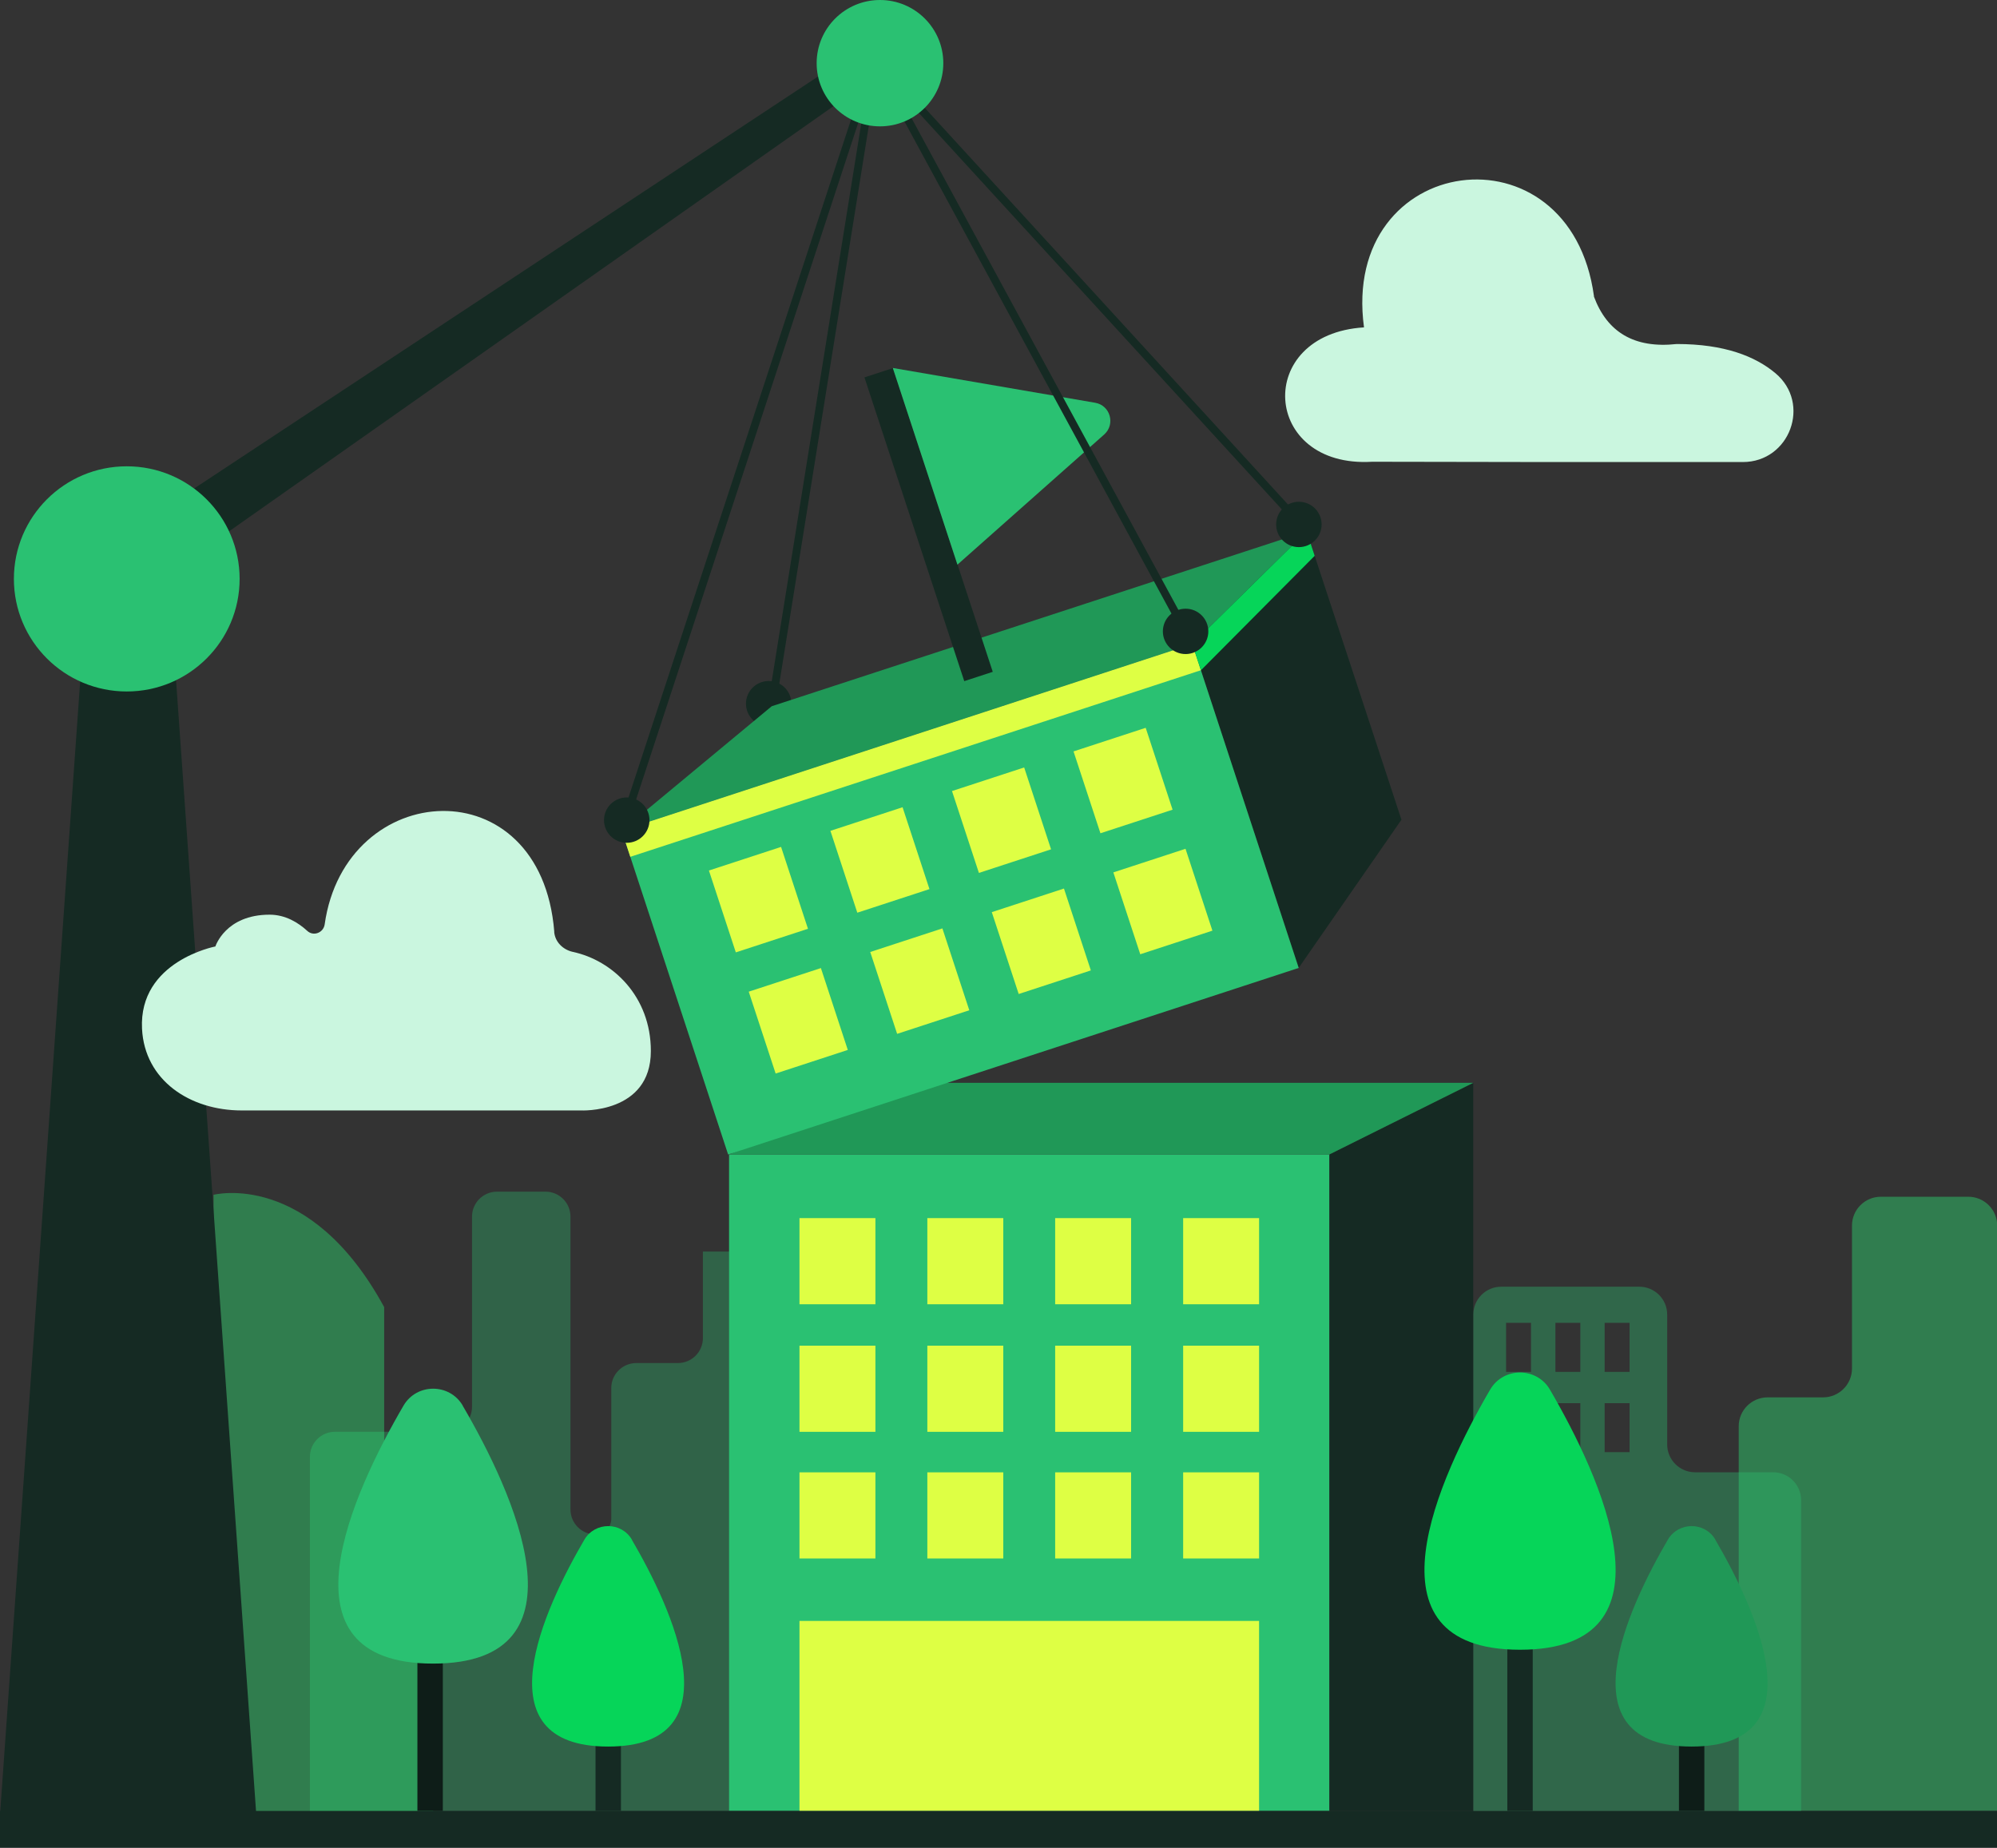<svg width="228" height="211" viewBox="0 0 228 211" fill="none" xmlns="http://www.w3.org/2000/svg">
<rect x="0" y="0" width="228" height="211" fill="#333333" stroke="none"/>
<g clip-path="url(#clip0_3520_13031)">
<g style="mix-blend-mode:multiply" opacity="0.36">
<path d="M198.512 206.809V162.865C198.512 161.056 199.985 159.575 201.81 159.575H208.145C209.958 159.575 211.443 158.104 211.443 156.284V139.955C211.443 138.145 212.916 136.664 214.741 136.664H224.725C226.539 136.664 228.023 138.134 228.023 139.955V206.798H198.534L198.512 206.809Z" fill="#2AFF7F"/>
</g>
<path opacity="0.34" d="M38.239 163.504H51.034C52.609 163.504 53.89 162.227 53.89 160.655V138.932C53.89 137.36 55.17 136.082 56.746 136.082H62.276C63.852 136.082 65.132 137.36 65.132 138.932V172.381C65.132 173.953 66.413 175.231 67.988 175.231C68.986 175.231 69.79 174.428 69.79 173.433V158.506C69.79 156.934 71.071 155.657 72.646 155.657H77.395C78.97 155.657 80.251 154.379 80.251 152.807V142.924H83.265V206.815H35.383V166.354C35.383 164.782 36.663 163.504 38.239 163.504Z" fill="#2AC172"/>
<path opacity="0.36" d="M24.379 136.444C24.379 136.444 35.327 133.572 43.861 149.268V174.711C43.861 175.831 44.767 176.736 45.889 176.736C47.861 176.736 49.459 178.33 49.459 180.298V207.257H24.379V136.444Z" fill="#2AFF7F"/>
<path d="M29.262 207.258H0L10.064 64.922H19.198L29.262 207.258Z" fill="#152A23"/>
<path d="M19.891 65.082L16.219 59.711L98.815 5.16L100.843 8.123L19.891 65.082Z" fill="#152A23"/>
<path d="M88.548 80.723C88.509 80.967 88.278 81.133 88.034 81.094C87.79 81.054 87.624 80.825 87.663 80.581L88.548 80.723ZM100.02 6.378C100.264 6.417 100.43 6.647 100.391 6.892L88.548 80.723L88.106 80.651L87.663 80.581L99.507 6.749C99.546 6.505 99.775 6.339 100.02 6.378Z" fill="#152A23"/>
<path d="M87.763 82.949C89.197 82.949 90.359 81.789 90.359 80.359C90.359 78.929 89.197 77.769 87.763 77.769C86.33 77.769 85.168 78.929 85.168 80.359C85.168 81.789 86.33 82.949 87.763 82.949Z" fill="#152A23"/>
<path d="M151.792 131.828H83.238V206.802H151.792V131.828Z" fill="#2AC172"/>
<path d="M168.203 206.806H151.781V131.832L168.203 123.656V206.806Z" fill="#152A23"/>
<path d="M83.238 131.832H151.781L168.203 123.656H103.944L83.238 131.832Z" fill="#209857"/>
<path d="M99.947 139.105H91.277V148.944H99.947V139.105Z" fill="#DEFF44"/>
<path d="M114.545 139.105H105.875V148.944H114.545V139.105Z" fill="#DEFF44"/>
<path d="M129.139 139.105H120.469V148.944H129.139V139.105Z" fill="#DEFF44"/>
<path d="M143.752 139.105H135.082V148.944H143.752V139.105Z" fill="#DEFF44"/>
<path d="M99.947 153.672H91.277V163.51H99.947V153.672Z" fill="#DEFF44"/>
<path d="M114.545 153.672H105.875V163.51H114.545V153.672Z" fill="#DEFF44"/>
<path d="M129.139 153.672H120.469V163.51H129.139V153.672Z" fill="#DEFF44"/>
<path d="M143.752 153.672H135.082V163.51H143.752V153.672Z" fill="#DEFF44"/>
<path d="M99.947 168.137H91.277V177.975H99.947V168.137Z" fill="#DEFF44"/>
<path d="M114.545 168.137H105.875V177.975H114.545V168.137Z" fill="#DEFF44"/>
<path d="M129.139 168.137H120.469V177.975H129.139V168.137Z" fill="#DEFF44"/>
<path d="M143.752 168.137H135.082V177.975H143.752V168.137Z" fill="#DEFF44"/>
<path d="M143.75 185.105H91.277V206.806H143.75V185.105Z" fill="#DEFF44"/>
<path d="M181.989 33.846C179.28 13.842 153.021 17.382 155.73 37.386C143.116 38.166 144.057 53.5 156.67 52.731L177.013 52.765H198.977C204.349 52.765 206.819 46.071 202.706 42.621C200.416 40.699 196.892 39.286 191.44 39.286C186.579 39.817 183.485 37.929 181.977 33.858L181.989 33.846Z" fill="#CAF6DF"/>
<path d="M160.005 93.609L148.275 110.526L135.016 70.179L149.182 60.68L160.005 93.609Z" fill="#152A23"/>
<path d="M70.996 94.853L136.128 73.548L149.183 60.68L88.109 80.65L70.996 94.853Z" fill="#209857"/>
<path d="M136.128 73.559L70.984 94.867L83.132 131.843L148.275 110.535L136.128 73.559Z" fill="#2AC172"/>
<path d="M89.176 96.715L80.938 99.41L84.009 108.759L92.247 106.064L89.176 96.715Z" fill="#DEFF44"/>
<path d="M103.047 92.184L94.809 94.879L97.88 104.228L106.118 101.533L103.047 92.184Z" fill="#DEFF44"/>
<path d="M116.93 87.641L108.691 90.336L111.763 99.685L120.001 96.99L116.93 87.641Z" fill="#DEFF44"/>
<path d="M130.805 83.114L122.566 85.809L125.638 95.157L133.876 92.463L130.805 83.114Z" fill="#DEFF44"/>
<path d="M93.723 110.551L85.484 113.246L88.556 122.595L96.794 119.9L93.723 110.551Z" fill="#DEFF44"/>
<path d="M107.594 106.02L99.356 108.715L102.427 118.063L110.665 115.369L107.594 106.02Z" fill="#DEFF44"/>
<path d="M121.473 101.469L113.234 104.164L116.306 113.513L124.544 110.818L121.473 101.469Z" fill="#DEFF44"/>
<path d="M135.352 96.93L127.113 99.625L130.185 108.974L138.423 106.279L135.352 96.93Z" fill="#DEFF44"/>
<path d="M101.948 42.034L98.695 43.098L110.091 77.784L113.344 76.721L101.948 42.034Z" fill="#152A23"/>
<path d="M101.945 42.023L125.03 45.993C126.764 46.287 127.376 48.458 126.062 49.623L109.311 64.482L101.933 42.023H101.945Z" fill="#2AC172"/>
<path d="M136.124 73.551L70.981 94.859L71.962 97.847L137.105 76.539L136.124 73.551Z" fill="#DEFF44"/>
<path d="M137.111 76.545L150.099 63.473L149.181 60.68L136.125 73.548L137.111 76.545Z" fill="#06D559"/>
<path d="M98.19 10.524C98.267 10.289 98.521 10.161 98.756 10.238C98.991 10.315 99.119 10.569 99.042 10.804L72.148 92.754C72.071 92.989 71.818 93.117 71.583 93.04C71.348 92.963 71.22 92.71 71.297 92.475L98.19 10.524Z" fill="#152A23"/>
<path d="M71.556 96.246C72.99 96.246 74.151 95.086 74.151 93.656C74.151 92.226 72.99 91.066 71.556 91.066C70.123 91.066 68.961 92.226 68.961 93.656C68.961 95.086 70.123 96.246 71.556 96.246Z" fill="#152A23"/>
<path d="M99.731 6.427C99.922 6.324 100.154 6.372 100.288 6.532L100.339 6.606L135.755 71.889C135.873 72.106 135.792 72.378 135.575 72.496C135.385 72.599 135.153 72.551 135.019 72.392L134.968 72.316L99.552 7.034L99.517 6.95C99.456 6.751 99.541 6.53 99.731 6.427Z" fill="#152A23"/>
<path d="M135.361 74.691C136.794 74.691 137.956 73.531 137.956 72.101C137.956 70.671 136.794 69.512 135.361 69.512C133.928 69.512 132.766 70.671 132.766 72.101C132.766 73.531 133.928 74.691 135.361 74.691Z" fill="#152A23"/>
<path d="M99.642 6.49C99.802 6.344 100.039 6.335 100.208 6.457L100.275 6.518L147.659 58.275C147.826 58.458 147.814 58.741 147.632 58.908C147.472 59.054 147.235 59.063 147.066 58.94L146.999 58.881L99.615 7.123L99.56 7.05C99.454 6.871 99.483 6.636 99.642 6.49Z" fill="#152A23"/>
<path d="M148.295 62.48C149.728 62.48 150.89 61.321 150.89 59.89C150.89 58.46 149.728 57.301 148.295 57.301C146.861 57.301 145.699 58.46 145.699 59.89C145.699 61.321 146.861 62.48 148.295 62.48Z" fill="#152A23"/>
<path d="M100.469 14.429C104.462 14.429 107.699 11.199 107.699 7.215C107.699 3.23 104.462 0 100.469 0C96.475 0 93.238 3.23 93.238 7.215C93.238 11.199 96.475 14.429 100.469 14.429Z" fill="#2AC172"/>
<path d="M14.472 78.965C21.588 78.965 27.358 73.208 27.358 66.107C27.358 59.007 21.588 53.25 14.472 53.25C7.355 53.25 1.586 59.007 1.586 66.107C1.586 73.208 7.355 78.965 14.472 78.965Z" fill="#2AC172"/>
<path d="M228 206.805H0V211H228V206.805Z" fill="#152A23"/>
<path d="M70.894 179.301H67.992V206.802H70.894V179.301Z" fill="#152A23"/>
<g style="mix-blend-mode:multiply" opacity="0.36">
<path d="M202.46 168.129H193.529C191.773 168.129 190.345 166.704 190.345 164.951V150.115C190.345 148.362 188.917 146.938 187.16 146.938H171.396C169.639 146.938 168.211 148.362 168.211 150.115V206.803H205.633V171.307C205.633 169.554 204.205 168.129 202.448 168.129H202.46ZM174.795 165.834H171.951V160.236H174.795V165.834ZM174.795 156.663H171.951V151.065H174.795V156.663ZM180.428 165.834H177.583V160.236H180.428V165.834ZM180.428 156.663H177.583V151.065H180.428V156.663ZM186.049 165.834H183.205V160.236H186.049V165.834ZM186.049 156.663H183.205V151.065H186.049V156.663Z" fill="#2AC172"/>
</g>
<path d="M50.557 179.301H47.656V206.802H50.557V179.301Z" fill="#0E1D18"/>
<path d="M72.147 175.829C70.945 173.76 67.931 173.76 66.718 175.829C62.139 183.666 54.75 199.452 69.427 199.452C84.103 199.452 76.714 183.666 72.135 175.829H72.147Z" fill="#06D559"/>
<path d="M194.589 179.301H191.688V206.802H194.589V179.301Z" fill="#0E1D18"/>
<path d="M195.85 175.829C194.648 173.76 191.634 173.76 190.421 175.829C185.843 183.666 178.453 199.452 193.13 199.452C207.806 199.452 200.417 183.666 195.838 175.829H195.85Z" fill="#209857"/>
<path d="M174.995 179.301H172.094V206.802H174.995V179.301Z" fill="#152A23"/>
<path d="M176.956 158.689C175.437 156.088 171.652 156.088 170.133 158.689C164.387 168.538 155.083 188.396 173.544 188.396C192.006 188.396 182.702 168.55 176.956 158.689Z" fill="#06D559"/>
<path d="M52.835 160.52C51.328 157.941 47.576 157.941 46.069 160.52C40.368 170.29 31.143 189.978 49.446 189.978C67.749 189.978 58.535 170.29 52.823 160.52H52.835Z" fill="#2AC172"/>
<path d="M63.282 106.399C61.763 87.424 39.426 88.883 37.068 105.563C36.932 106.512 35.799 106.965 35.085 106.309C34.054 105.359 32.592 104.454 30.779 104.454C25.735 104.454 24.591 108.084 24.591 108.084C24.591 108.084 15.83 109.747 16.215 117.481C16.51 123.384 21.689 126.811 27.605 126.811H66.297C66.297 126.811 74.309 127.218 74.309 120.026C74.309 113.784 69.946 109.679 65.413 108.706C64.268 108.457 63.361 107.564 63.271 106.399H63.282Z" fill="#CAF6DF"/>
</g>
<defs>
<clipPath id="clip0_3520_13031">
<rect width="228" height="211" fill="white"/>
</clipPath>
</defs>
</svg>
